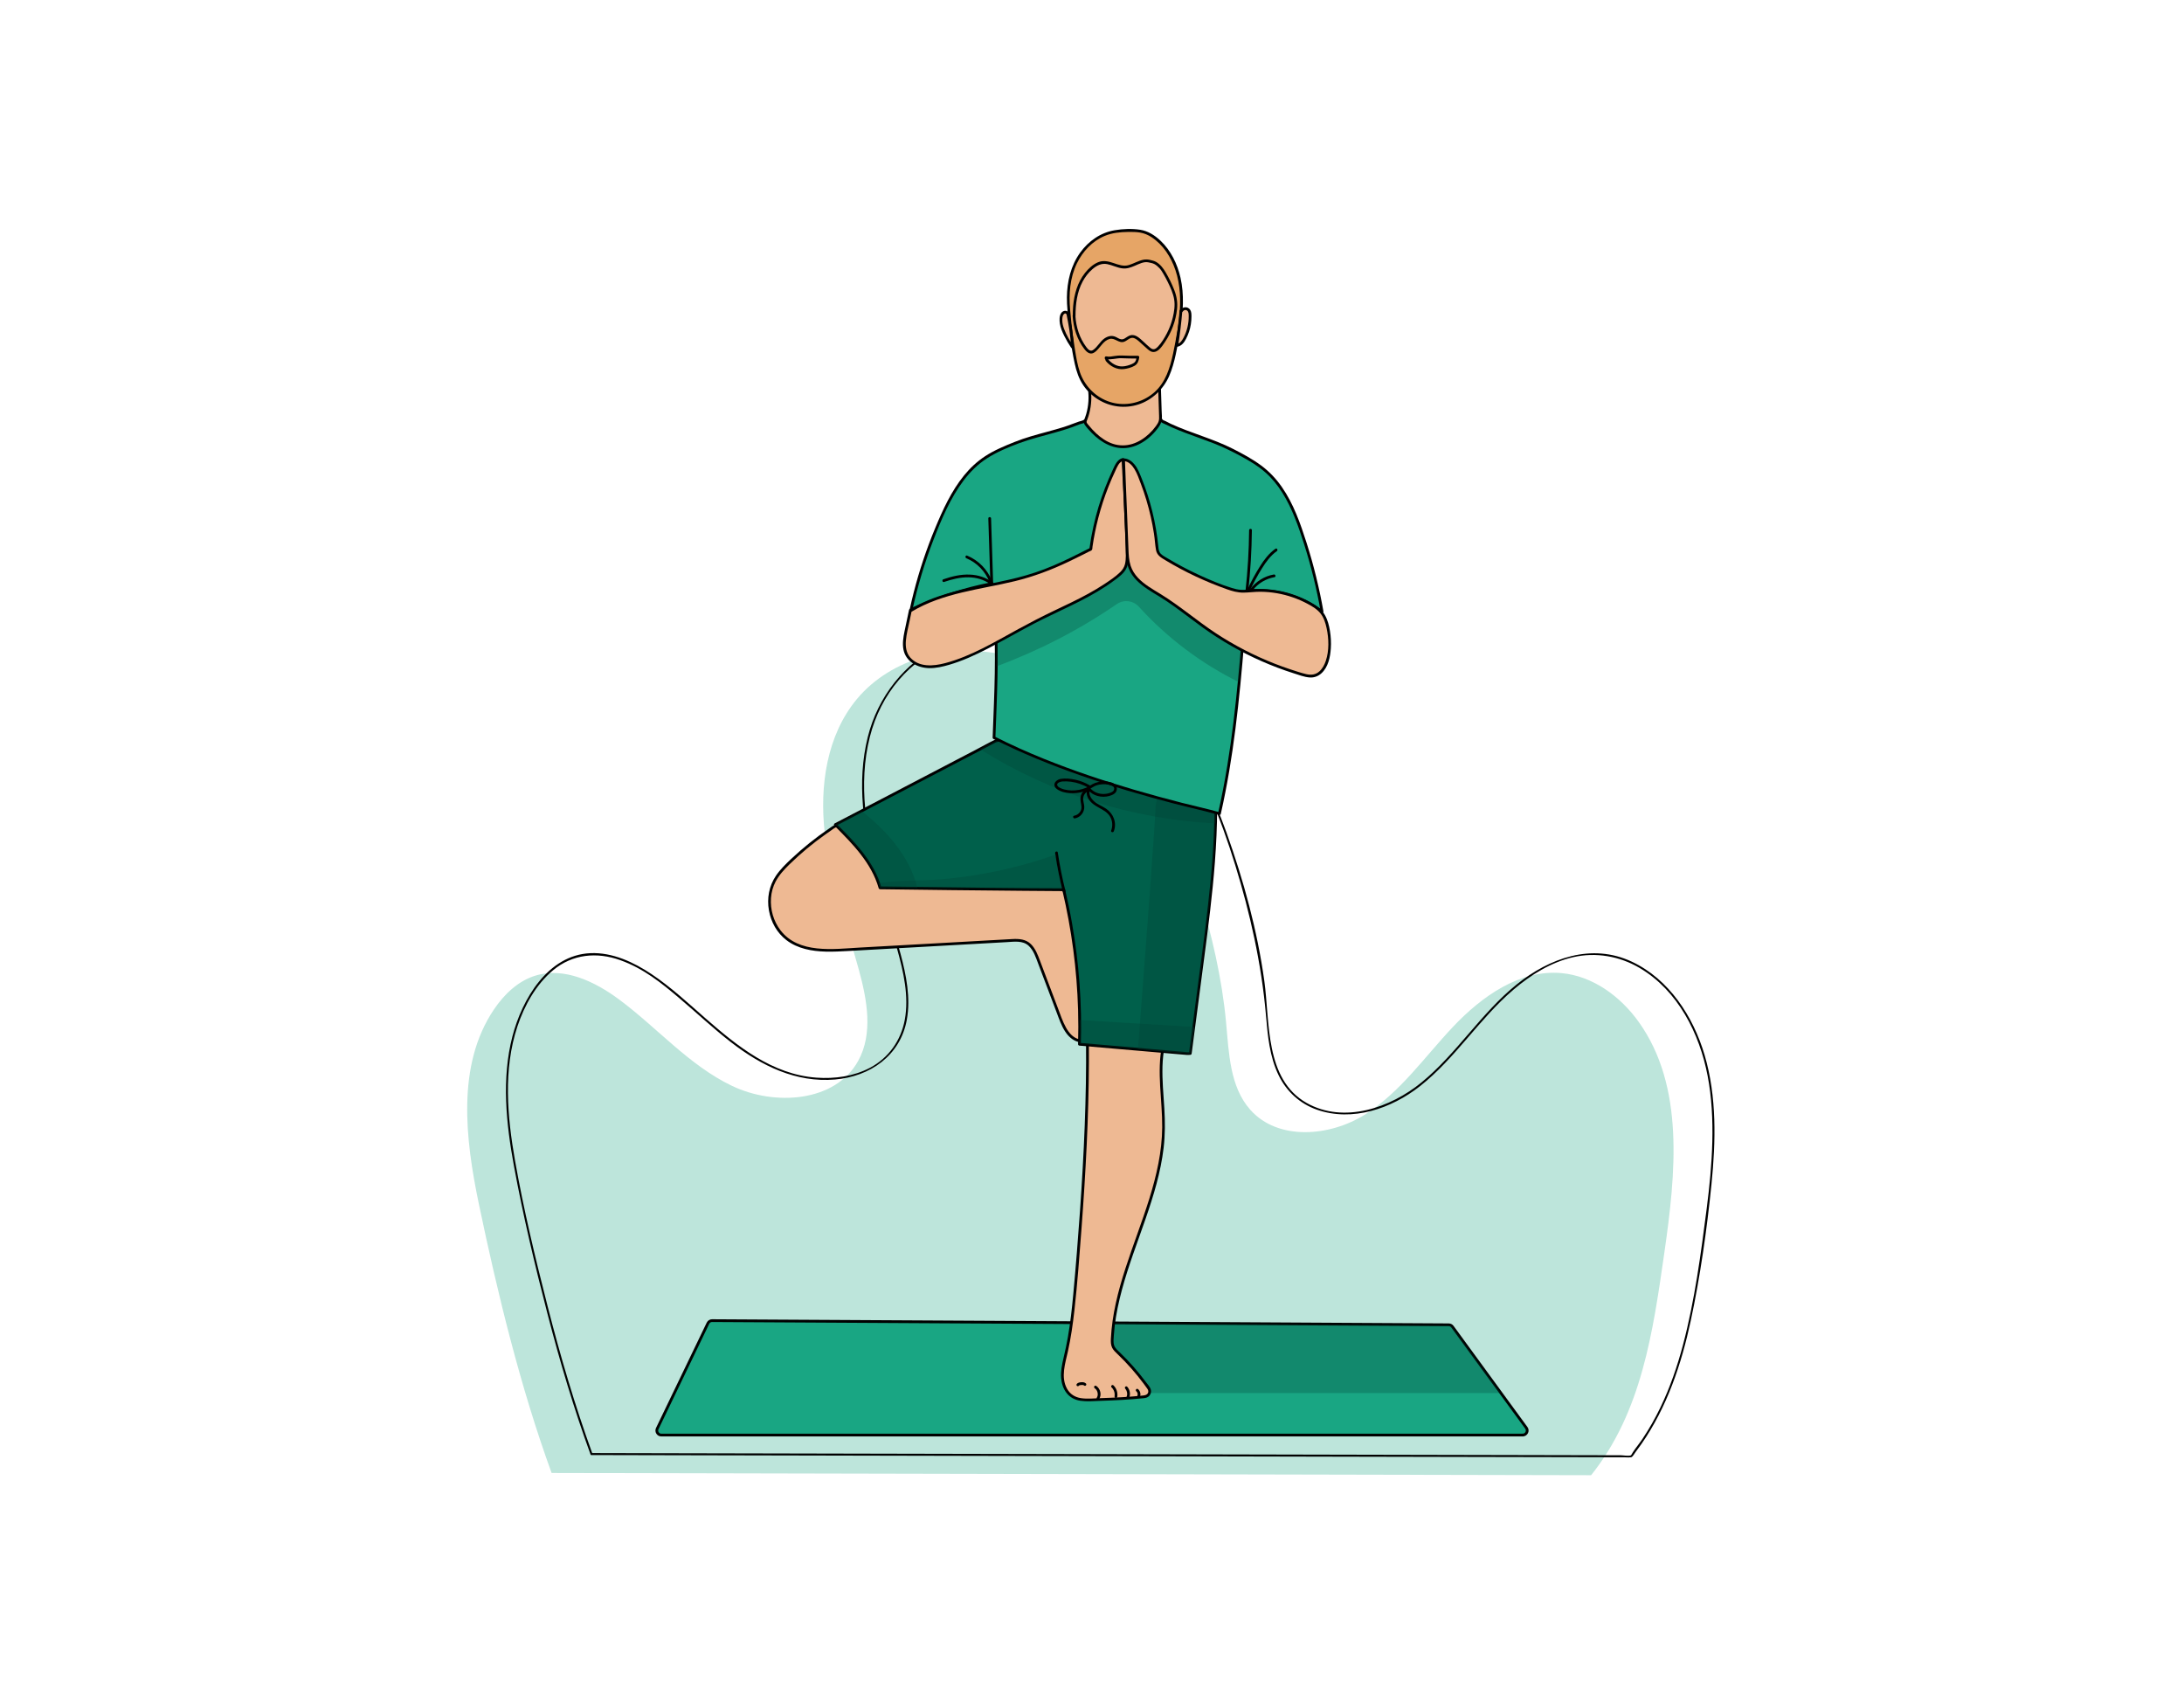 <?xml version="1.0" encoding="UTF-8"?><svg xmlns="http://www.w3.org/2000/svg" viewBox="0 0 792 612"><defs><style>.cls-1,.cls-2{fill:#003d31;}.cls-3{fill:#00604b;}.cls-4{fill:#eeb993;}.cls-5{fill:#e6a566;}.cls-6{fill:#1ba482;}.cls-7,.cls-8{fill:#19a683;}.cls-8{stroke:#000;stroke-miterlimit:10;}.cls-9{opacity:.29;}.cls-10,.cls-2{opacity:.27;}</style></defs><g id="Layer_1"><g><g class="cls-9"><path class="cls-6" d="m200.03,534.08c-11.3-31.03-19.58-65.03-26.34-97.35-4.97-23.79-8.15-50.53,5.42-70.69,3.68-5.46,8.71-10.32,15.01-12.27,10.45-3.24,21.61,2.12,30.4,8.64,13.81,10.25,25.36,23.85,40.87,31.29,15.51,7.44,37.59,5.98,45.86-9.1,5.41-9.86,3.2-22.02.23-32.87-4.52-16.51-10.48-32.75-12.4-49.76-1.92-17.01.74-35.42,11.71-48.55,12.49-14.95,34.19-20.34,53.18-15.98,18.99,4.36,35.22,17.31,46.65,33.08,11.43,15.77,18.52,34.27,24.13,52.92,4.65,15.45,8.39,31.23,9.87,47.29,1.03,11.12,1.36,23.33,8.78,31.67,10.04,11.29,28.82,9.77,41.61,1.72,12.78-8.05,21.6-20.91,31.98-31.88,10.38-10.98,24.17-20.75,39.22-19.4,11.36,1.02,21.42,8.43,28.05,17.71,16.73,23.4,13.39,55.09,9.31,83.56-4.17,29.08-8.25,57.84-26.57,80.79l-376.98-.81Z"/></g><path d="m214.82,527.08c-6.38-17.55-11.65-35.49-16.27-53.58s-8.66-34.96-11.78-52.64c-2.81-15.96-4.34-33.09.88-48.74,2.53-7.59,6.71-15.13,12.92-20.32,7.04-5.87,15.89-6.69,24.37-3.65s14.92,8.28,21.39,13.76,12.33,11.03,18.88,16.09c10.95,8.46,23.43,14.62,37.6,13.42,12.63-1.06,23.65-8.59,26.02-21.59,1.46-7.99-.2-16.25-2.26-23.98-2.4-9.03-5.31-17.91-7.78-26.91-4.6-16.8-7.71-34.56-3.35-51.76,3.94-15.55,14.26-28.05,29.31-33.91,14.52-5.65,30.76-4.72,44.96,1.41,14.65,6.32,26.84,17.51,35.97,30.45,10.34,14.66,17,31.56,22.28,48.61s9.51,35.72,11.11,54.23c.64,7.44,1.31,15.2,4.65,22,2.86,5.83,7.73,10.27,13.88,12.41,12.85,4.47,27.02-.44,37.28-8.5,12.88-10.12,21.54-24.46,33.97-35.05,6.28-5.35,13.57-9.93,21.7-11.78s16.75-.38,24.05,3.93c13.91,8.21,21.72,23.75,24.66,39.16s1.68,32.27-.36,48.17-4.32,33.3-8.61,49.44c-2.06,7.74-4.68,15.36-8.16,22.58-1.89,3.92-4.04,7.72-6.46,11.34-1.14,1.7-2.48,3.29-3.59,5-.11.16-.53.96-.61,1-.84.39-2.78,0-3.68,0l-9.08-.02-32.14-.07-46.3-.1-55.24-.12c-19.65-.04-39.31-.08-58.96-.13-19.16-.04-38.31-.08-57.47-.12l-50.76-.11-38.72-.08c-7.25-.02-14.51-.03-21.76-.05h-2.83c-.47,0-.54.72-.07.72,3.96,0,7.93.02,11.89.03,10.68.02,21.36.05,32.04.07,15.52.03,31.04.07,46.56.1l55.77.12,59.81.13c19.41.04,38.81.08,58.22.13l51.01.11c12.88.03,25.75.06,38.63.08,6.97.02,13.93.03,20.9.05.56,0,1.24.11,1.79,0,.1-.02.23.03.32,0,.1-.03.19-.03.29-.08.41-.19,1.13-1.43,1.41-1.8.73-.96,1.44-1.94,2.13-2.93,9.29-13.35,14.51-28.93,17.9-44.71s5.85-32.98,7.52-49.52c1.56-15.53,1.96-31.68-2.49-46.8-4.12-13.97-12.88-27.53-26.42-33.88-14.56-6.83-29.87-1.28-41.72,8.25-12.94,10.41-21.68,25.01-34.52,35.53-11.13,9.12-28.11,15.14-41.67,7.45-15.2-8.63-13.28-29.37-15.34-44.23-2.53-18.27-7.48-36.34-13.68-53.7-10.65-29.84-29.47-60.4-61.41-70.41-13.74-4.31-29.03-3.7-42.15,2.42s-22.95,18.67-26.57,33.28c-4.08,16.42-1.5,33.35,2.76,49.44,2.44,9.21,5.38,18.27,7.92,27.45,2.27,8.22,4.33,17.07,2.75,25.61-1.39,7.5-5.86,13.82-12.62,17.39-5.91,3.11-12.81,4.06-19.41,3.58-16.04-1.16-28.71-11.42-40.35-21.61-6.3-5.52-12.5-11.29-19.48-15.95-6.49-4.33-14.15-7.92-22.13-7.58-15.48.66-24.82,16.78-28.29,30.15-3.98,15.33-2.28,31.6.54,46.97,3.31,18.01,7.57,35.92,12.17,53.64s9.54,34.3,15.62,51.02c.16.44.82.13.66-.31Z"/></g></g><g id="Layer_5"><path class="cls-8" d="m552.17,520.35H239.84c-1.22,0-2.02-1.27-1.49-2.37l18.39-38.2c.28-.57.86-.94,1.49-.93,9.49.05,81.83.46,148.95.84,57.4.33,110.99.63,118.21.68.52.01,1.01.26,1.31.68l17.58,24.05,9.22,12.62c.8,1.09.02,2.63-1.33,2.63Z"/><path class="cls-2" d="m544.28,505.1h-148.39v-25.41h11.29c57.4.33,110.99.63,118.21.68.52.01,1.01.26,1.31.68l17.58,24.05Z"/><g><path class="cls-4" d="m391.15,377.16c.83.84,2.38.34,3-.66s.59-2.26.54-3.44c-.36-7.81-.71-15.62-1.07-23.43-.45-9.84-.98-20-5.33-28.83-.23-.46-.48-.94-.91-1.22-.49-.32-1.11-.34-1.69-.35-20.2-.24-40.4.03-60.58.82-.95.04-1.96.06-2.8-.4-1.04-.57-1.56-1.75-2.04-2.83-2.46-5.5-5.72-10.64-9.65-15.21-1.57-1.83-4.07-3.71-6.15-2.5l-1.7.52c-5.83,3.79-11.3,8.14-16.32,12.96-2.05,1.97-4.04,4.04-5.43,6.52-4.06,7.24-1.58,17.43,5.35,22.01,5.91,3.9,13.54,3.65,20.61,3.25,19.96-1.12,39.92-2.23,59.88-3.35,1.68-.09,3.44-.17,4.97.52,2.51,1.13,3.71,3.96,4.69,6.53,2.63,6.96,5.27,13.91,7.9,20.87,1.31,3.46,3.07,7.35,6.63,8.34l.1-.14Z"/><path d="m390.8,377.52c.73.67,1.74.71,2.62.28,1.06-.52,1.57-1.58,1.73-2.71.19-1.4,0-2.86-.06-4.27-.07-1.58-.14-3.16-.22-4.74-.29-6.3-.56-12.6-.87-18.9-.28-5.64-.68-11.31-1.91-16.84-.61-2.73-1.44-5.42-2.54-7.99-.45-1.05-.91-2.56-1.92-3.21-1.07-.69-2.73-.43-3.94-.44-12.76-.13-25.52-.06-38.27.22-6.36.14-12.71.33-19.07.57-1.34.05-3.11.38-4.22-.58-.96-.83-1.38-2.24-1.9-3.36-1.18-2.53-2.54-4.98-4.05-7.33s-3.19-4.6-5-6.73c-1.42-1.67-3.61-3.71-6.01-3.2-.35.08-.66.25-.99.37s-.69.21-1.04.32c-.95.29-1.72.92-2.54,1.48-2.41,1.64-4.75,3.37-7.02,5.19s-4.52,3.77-6.67,5.79c-2,1.88-3.99,3.83-5.53,6.11-2.49,3.68-3.31,8.18-2.54,12.54s2.95,8.17,6.34,10.79c4.05,3.12,9.27,4.04,14.26,4.17,2.76.07,5.52-.08,8.27-.23,3.16-.18,6.32-.35,9.48-.53,6.4-.36,12.81-.72,19.21-1.07s12.72-.71,19.09-1.07c3.2-.18,6.4-.36,9.61-.54,2.69-.15,5.81-.67,7.96,1.35,1.81,1.7,2.59,4.25,3.45,6.51,1.13,2.98,2.25,5.95,3.38,8.93s2.22,5.87,3.33,8.81c.87,2.31,1.68,4.7,3.03,6.78,1.12,1.73,2.64,3.18,4.65,3.77.23.07.43-.05.56-.23l.1-.14c.38-.52-.49-1.02-.86-.5l-.1.14.56-.23c-2.13-.62-3.56-2.34-4.6-4.22-1.25-2.25-2.05-4.74-2.96-7.14-2.16-5.72-4.33-11.44-6.49-17.16-.79-2.09-1.61-4.3-3.23-5.91-1.86-1.85-4.34-2.01-6.82-1.87-6.15.33-12.29.69-18.43,1.03-12.31.69-24.62,1.38-36.93,2.06-9.46.53-22.08,2.35-28.67-6.27-2.53-3.31-3.74-7.56-3.44-11.7.15-2.07.71-4.13,1.68-5.97,1.26-2.39,3.12-4.39,5.04-6.26,4.06-3.97,8.45-7.61,13.09-10.89.56-.4,1.13-.79,1.7-1.18s1.18-.91,1.8-1.22c.49-.24,1.09-.3,1.6-.49.38-.14.72-.34,1.14-.38.63-.06,1.27.14,1.83.42,1.12.56,2.04,1.45,2.85,2.39,3.57,4.14,6.56,8.79,8.9,13.72.52,1.1.94,2.31,1.68,3.29s1.75,1.41,2.95,1.49c1.4.09,2.83-.07,4.23-.12,1.58-.06,3.16-.11,4.74-.16,12.3-.4,24.6-.61,36.9-.63,3.08,0,6.15,0,9.23.02,1.58,0,3.16.02,4.74.04.73,0,1.46,0,2.19.03s1.29.16,1.7.81c.74,1.16,1.23,2.56,1.71,3.84s.89,2.57,1.25,3.88c.73,2.66,1.23,5.39,1.59,8.12.73,5.63.9,11.32,1.16,16.99.28,6.15.56,12.3.84,18.44.06,1.28.3,2.78-.19,4-.34.86-1.58,1.78-2.44.99-.47-.43-1.18.27-.71.71Z"/></g><g><path class="cls-4" d="m394.34,377.76c.27,28.19-1.73,58.15-4.17,86.23-.78,9.01-1.58,18.05-3.62,26.86-.64,2.78-1.41,5.58-1.27,8.43s1.38,5.83,3.86,7.24c1.99,1.13,4.42,1.09,6.71,1.02,6.44-.21,12.9-.42,19.3-1.12,1.47-.16,2.24-1.84,1.39-3.05-3.25-4.63-6.96-8.94-11.05-12.85-.74-.7-1.51-1.42-1.89-2.37-.35-.87-.33-1.83-.28-2.77,1.32-26.14,18.11-49.77,18.59-75.94.19-10.17-2.12-20.47-.04-30.43-2.51.19-5.03.38-7.54.25"/><path d="m393.84,377.76c.1,10.13-.1,20.27-.48,30.39-.39,10.3-.99,20.59-1.71,30.88s-1.51,20.24-2.45,30.34c-.48,5.17-1.05,10.33-1.94,15.44-.44,2.54-.99,5.06-1.58,7.58-.55,2.37-1.08,4.83-.87,7.28.16,1.89.74,3.79,1.89,5.31,1.26,1.68,3.06,2.63,5.12,2.93,2.33.34,4.75.11,7.1.03,2.63-.09,5.26-.19,7.88-.34s5.25-.35,7.86-.62c.86-.09,1.62-.24,2.19-.95.48-.59.67-1.39.49-2.13-.25-.99-1.13-1.89-1.73-2.69-.7-.95-1.43-1.88-2.17-2.8-1.5-1.87-3.09-3.67-4.74-5.4-.84-.88-1.7-1.74-2.58-2.59-.79-.76-1.74-1.53-2.09-2.61-.38-1.14-.19-2.44-.11-3.61s.18-2.24.31-3.35c.52-4.45,1.46-8.84,2.62-13.16,2.34-8.7,5.59-17.11,8.53-25.61s5.55-17.02,6.6-25.91c.56-4.76.54-9.51.25-14.29-.31-5.08-.82-10.16-.67-15.26.08-2.5.33-5,.83-7.45.06-.29-.14-.66-.48-.63-2.51.19-5.02.37-7.54.25-.64-.03-.64.97,0,1,2.52.12,5.03-.06,7.54-.25l-.48-.63c-2.03,9.87.1,19.87.03,29.81-.06,8.84-2.05,17.51-4.67,25.91s-5.89,16.72-8.62,25.15-4.89,16.87-5.32,25.62c-.06,1.13-.04,2.27.47,3.3.45.9,1.21,1.59,1.93,2.28,1.73,1.66,3.4,3.38,4.98,5.18s3.1,3.65,4.52,5.57c.33.44.65.89.97,1.33.3.42.67.83.69,1.37.05,1.07-.85,1.46-1.75,1.56-5.15.55-10.32.78-15.49.96-2.36.08-4.84.36-7.19,0-2.18-.33-3.95-1.46-5.03-3.4-2.34-4.22-.65-9.17.31-13.52,1.08-4.91,1.8-9.89,2.36-14.88,1.11-9.93,1.84-19.92,2.59-29.89s1.4-20.13,1.87-30.21.76-20.04.8-30.07c0-2.4,0-4.8-.02-7.2,0-.64-1.01-.64-1,0h0Z"/></g><path d="m396.98,503.37c.54.35.9.92,1.04,1.58.04.2.05.25.06.45,0,.09,0,.18,0,.27,0,.04,0,.09,0,.13v.05s0-.04,0,0c-.06.38-.15.63-.35.95-.15.23-.05.55.18.68.24.14.54.05.68-.18,1-1.57.46-3.81-1.09-4.8-.23-.15-.55-.05-.68.18-.14.24-.05.54.18.68h0Z"/><path d="m403.09,503.04c.23.22.38.41.55.67s.29.53.39.81c.05.14.09.29.12.44.04.16.05.27.06.4.01.15.02.3.01.46,0,.09,0,.17-.01.26,0,.09-.01.13-.02.18-.04.27.07.54.35.62.24.07.57-.08.62-.35.25-1.52-.24-3.1-1.36-4.19-.46-.45-1.17.26-.71.71h0Z"/><path d="m408.04,503.52c.16.17.29.37.42.63.01.03.03.06.04.09.01.03.01.03,0,0l.02.05c.02.06.05.13.07.19.04.14.08.28.11.42,0,.03.01.07.02.1.01.08,0-.07,0,.02,0,.07.01.13.02.2,0,.14,0,.29,0,.43,0,.03,0,.07,0,.1,0-.05,0-.01,0,.02-.01.07-.02.13-.04.2-.03.15-.08.29-.14.43-.1.25.11.55.35.62.28.08.52-.1.62-.35.5-1.3.17-2.82-.75-3.84-.18-.2-.52-.18-.71,0-.2.2-.18.51,0,.71h0Z"/><path d="m412.02,504.43c.07.06.14.13.2.2.01.02.03.03.04.05-.08-.09-.03-.04-.01-.01.03.04.05.08.08.12s.05.08.07.12c0,.02.02.04.03.06.03.07,0,.03,0-.02.02.09.06.18.09.27.01.04.02.08.03.12,0,.01.02.12,0,.03-.01-.08,0,0,0,.01,0,.09.01.19,0,.28,0,.05-.01.1-.01.14,0-.04.02-.1,0-.02,0,.02,0,.04-.01.06-.02.1-.05.19-.09.29-.09.25.1.56.35.62.28.06.52-.09.62-.35.35-.91.06-2.04-.67-2.68-.2-.17-.52-.21-.71,0-.17.19-.21.52,0,.71h0Z"/><path d="m391.3,502.38c.05-.07,0,.02-.01.02,0,0,.05-.05.05-.05,0,0-.09.06-.02.01.03-.02.05-.03.08-.04.01,0,.09-.04.02-.01s.01,0,.03,0c.05-.02.09-.03.14-.04.1-.02.21-.04.31-.06.08-.01-.01,0-.02,0,0,0,.07,0,.08,0,.06,0,.12-.01.17-.02.1,0,.21-.01.31-.01.05,0,.1,0,.15,0,.03,0,.07,0,.1,0-.03-.01-.09-.02-.02,0,.03,0,.27.09.28.08-.01.01-.1-.05,0,0,.02.01.04.02.06.04.01,0,.08.05.03.01-.06-.04.03.03.04.03.19.18.52.21.71,0,.18-.19.21-.52,0-.71-.47-.42-1.09-.51-1.69-.45s-1.28.14-1.66.7c-.15.22-.05.56.18.68.25.13.53.05.68-.18h0Z"/><g><path class="cls-3" d="m440.88,293.03c0,.54,0,1.08-.01,1.62-.01,1.31-.04,2.61-.08,3.91-.42,16.94-2.63,33.8-4.84,50.61-.9,6.9-1.81,13.79-2.71,20.68-.11.84-.22,1.69-.33,2.53-.39,2.95-.78,5.9-1.16,8.84-.03.24-.07.48-.1.73l-.64.09c-6.12-.53-12.23-1.06-18.34-1.59-7.07-.61-14.14-1.22-21.21-1.84.08-2.92.11-5.84.07-8.76-.19-15.9-2.14-31.78-5.81-47.26-.21,0-.42,0-.63-.01-17.46-.11-34.92-.28-52.38-.5-4.52-.06-9.05-.12-13.58-.18-.16-.57-.33-1.13-.53-1.68-2.88-8.32-9.4-14.97-15.68-21.23,3.17-1.65,6.34-3.31,9.51-4.97,14.31-7.46,28.62-14.93,42.92-22.4,1.91-.99,3.82-1.99,5.73-2.99l1.15-.24.41-.09c19.06,6.49,38.2,12.76,57.4,18.78,6.21,1.95,12.43,3.87,18.65,5.77l2.19.18Z"/><path d="m440.38,293.03c0,11.64-.97,23.27-2.27,34.83-1.3,11.62-2.91,23.2-4.43,34.78-.84,6.44-1.69,12.87-2.53,19.31l.37-.48c-.9.13-1.8-.04-2.7-.12-1.32-.11-2.65-.23-3.97-.34-2.69-.23-5.38-.47-8.07-.7-5.4-.47-10.8-.93-16.2-1.4-3.04-.26-6.07-.53-9.11-.79l.5.5c.4-14.71-.67-29.45-3.23-43.95-.72-4.09-1.57-8.16-2.52-12.21-.05-.21-.27-.37-.48-.37-17.39-.03-34.79-.28-52.18-.5-4.8-.06-9.6-.13-14.41-.19l.48.37c-2.65-9.34-9.65-16.46-16.34-23.13l-.1.79c9.07-4.72,18.13-9.46,27.19-14.19,9.05-4.72,18.09-9.45,27.15-14.17,1.11-.58,2.23-1.16,3.34-1.75.48-.26.97-.33,1.51-.44.4-.09.5.03.92.17.6.21,1.21.41,1.81.62,1.21.41,2.42.82,3.62,1.23,4.83,1.63,9.67,3.25,14.52,4.85,9.64,3.19,19.3,6.32,28.99,9.4,4.88,1.55,9.76,3.08,14.64,4.6,2.41.75,4.82,1.49,7.23,2.23,1.77.55,3.57,1.3,5.42,1.45l1.37.11c.64.05.64-.95,0-1l-1.37-.11c-.72-.06-1.3-.24-2-.45-2.45-.75-4.91-1.5-7.36-2.26-4.89-1.51-9.78-3.04-14.67-4.58-9.77-3.09-19.52-6.24-29.26-9.44-4.85-1.6-9.69-3.21-14.52-4.84-2.42-.81-4.83-1.63-7.25-2.45-.52-.18-1.2-.54-1.75-.58-.21-.02-.42.06-.62.1-.46.1-.95.15-1.38.35-2.27,1.09-4.48,2.34-6.71,3.5s-4.63,2.42-6.95,3.63c-4.55,2.38-9.1,4.75-13.66,7.13-9.11,4.75-18.21,9.5-27.32,14.26-1.14.59-2.28,1.19-3.41,1.78-.29.15-.32.57-.1.79,6.56,6.54,13.48,13.53,16.08,22.69.06.21.26.36.48.37,17.39.23,34.78.44,52.18.58,4.8.04,9.61.1,14.41.11l-.48-.37c3.36,14.22,5.29,28.77,5.71,43.38.12,4.17.12,8.34,0,12.51,0,.29.24.48.5.5,10.9.96,21.8,1.89,32.7,2.84,1.55.13,3.1.27,4.66.4,1,.09,1.97.22,2.96.08.23-.03.34-.28.37-.48,1.52-11.51,3.02-23.03,4.53-34.54,1.52-11.57,3.01-23.15,3.89-34.79.49-6.51.81-13.05.81-19.58,0-.64-1-.64-1,0Z"/></g><g class="cls-10"><path class="cls-1" d="m332.71,322.08c-4.52-.06-9.05-.12-13.58-.18-2.55-9.12-9.51-16.23-16.21-22.91,3.17-1.65,6.34-3.31,9.51-4.97,4.53,3.62,8.78,7.6,12.33,12.17,3.65,4.72,6.54,10.11,7.95,15.89Z"/></g><path class="cls-2" d="m433.16,372.4c-.5,3.79-.92,5.32-1.41,8.82-.03.24-.07.48-.1.73l-.64.09c-6.12-.53-12.23-1.06-18.34-1.59-7.07-.61-14.14-1.22-21.21-1.84.08-2.92.11-5.84.07-8.76l21.85,1.34,19.53,1.19.25.02Z"/><g class="cls-10"><path class="cls-1" d="m440.88,293.03c0,1.85-.03,3.69-.09,5.53-30.16-1.49-59.89-10.86-85.44-26.94,1.91-.99,3.82-1.99,5.73-2.99l1.56-.33c25.22,8.59,50.57,16.78,76.05,24.55l2.19.18Z"/></g><path class="cls-2" d="m443.44,289.32c-.4,1.92-.81,3.82-1.24,5.71l-1.33-.38c-.01,1.31-.04,2.61-.08,3.91-.42,16.94-2.63,33.8-4.84,50.61-.9,6.9-1.81,13.79-2.71,20.68-.11.84-.22,1.69-.33,2.53l.25.02c-.5,3.79-.92,5.32-1.41,8.82-.03.24-.07.48-.1.73l-.64.09c-6.12-.53-12.23-1.06-18.34-1.59.19-2.42.43-5.58.71-9.26,2-26.01,5.94-78.04,5.66-78.89l.59-3.06.41-2.16.51-2.68,22.89,4.92Z"/><g><path class="cls-7" d="m479.43,221.75c-7.73-5.8-17.71-8.53-27.32-7.45-.22,2.89-.45,5.81-.67,8.75-.62,8.02-1.27,16.17-2.07,24.33-1.37,14.16-3.16,28.35-5.93,41.94-.4,1.92-.81,3.82-1.24,5.71l-1.33-.38-.65-.18c-6.71-1.59-13.62-3.32-20.59-5.23-19.69-5.39-39.87-12.16-57.4-20.85-.59-.3-1.18-.59-1.77-.89.32-8.86.73-17.38.83-25.87.06-5.36,0-10.71-.29-16.11-.23-4.59-.62-9.22-1.24-13.94-10.13,1.96-20.01,5.14-29.38,9.45,2.48-11.41,6.13-22.55,10.87-33.22,3.64-8.2,8.19-16.43,15.59-21.5,3.23-2.23,6.89-3.75,10.51-5.26,7.94-3.31,16.07-4.36,24.02-7.67l1.32-.37c2.26-1.13,5.13-4.54,7.98-4.93,3.27-.45,6.58-.09,9.86.26,2.82.31,5.65.62,8.48.93l2.29,3.36c8.63,4.6,17.95,6.49,26.57,11.09,4.02,2.14,8.08,4.31,11.48,7.34,6.34,5.66,9.85,13.79,12.62,21.82,3.24,9.41,5.74,19.07,7.46,28.87Z"/><path d="m479.68,221.32c-7.84-5.84-17.85-8.58-27.57-7.52-.29.03-.48.2-.5.5-.81,10.59-1.6,21.18-2.61,31.75-1.01,10.55-2.22,21.09-3.93,31.56-.95,5.8-2.05,11.56-3.35,17.29l.62-.35c-4.54-1.3-9.16-2.28-13.73-3.45-5.77-1.48-11.52-3.04-17.24-4.72-11.16-3.27-22.21-6.95-33-11.32-5.99-2.42-11.89-5.07-17.65-7.99l.25.43c.53-14.52,1.3-29.04.45-43.56-.24-4.13-.62-8.26-1.15-12.36-.04-.34-.28-.55-.63-.48-10.17,1.98-20.08,5.18-29.5,9.5l.73.56c1.89-8.67,4.45-17.19,7.65-25.46,2.89-7.46,6.1-15.1,10.95-21.52,2.37-3.13,5.2-5.92,8.52-8.04,3.59-2.29,7.66-3.99,11.64-5.46,4.24-1.56,8.63-2.63,12.98-3.85,2.09-.59,4.17-1.21,6.21-1.94.92-.33,1.83-.75,2.76-1.06.41-.13.85-.2,1.25-.35.75-.29,1.42-.86,2.05-1.34.83-.64,1.63-1.32,2.48-1.93.77-.56,1.6-1.11,2.5-1.43,1.08-.38,2.29-.39,3.42-.42,2.62-.06,5.24.24,7.84.53s5.26.58,7.9.87l-.43-.25,1.1,1.62c.38.56.73,1.22,1.18,1.74.4.45,1.13.68,1.67.95.83.41,1.66.8,2.5,1.17,1.63.72,3.28,1.38,4.94,2.01,3.36,1.28,6.76,2.43,10.11,3.74s6.68,2.92,9.9,4.67,6.15,3.49,8.81,5.82c2.45,2.14,4.51,4.7,6.24,7.45,3.55,5.67,5.79,12.07,7.81,18.41,2.59,8.11,4.63,16.4,6.1,24.78.11.63,1.08.36.96-.27-1.48-8.39-3.52-16.67-6.1-24.78-2.24-7.02-4.74-14.18-8.99-20.27-2.08-2.99-4.57-5.61-7.5-7.78-3.16-2.34-6.68-4.23-10.18-6.01-7.26-3.69-15.22-5.69-22.6-9.1-.83-.38-1.64-.9-2.49-1.22-.4-.15-.46-.29-.72-.68l-1.66-2.43c-.15-.22-.27-.46-.53-.56-.36-.15-.92-.1-1.3-.15-.59-.06-1.17-.13-1.76-.19-2.14-.23-4.28-.48-6.42-.7s-4.35-.43-6.53-.37c-1.78.05-3.42.23-4.98,1.12-1.42.82-2.65,1.92-3.95,2.91-.5.38-1.03.82-1.61,1.08-.4.18-.86.24-1.28.38-1.83.6-3.61,1.38-5.46,1.96-1.97.62-3.96,1.17-5.95,1.71-4.05,1.1-8.11,2.18-12.01,3.75-3.64,1.46-7.34,2.99-10.63,5.14-2.93,1.91-5.49,4.31-7.69,7.02-4.59,5.67-7.67,12.39-10.45,19.09-3.15,7.59-5.76,15.4-7.79,23.36-.51,1.99-.98,3.99-1.42,6-.1.45.34.75.73.56,9.34-4.28,19.17-7.44,29.26-9.4l-.63-.48c1.88,14.45,1.7,29.03,1.17,43.56-.15,4.12-.32,8.24-.47,12.36,0,.17.1.36.25.43,10.25,5.19,20.91,9.51,31.75,13.3,11.21,3.91,22.62,7.26,34.11,10.25,5.32,1.38,10.72,2.53,16,4.04.25.07.56-.09.62-.35,2.32-10.21,4-20.55,5.32-30.93,1.35-10.64,2.34-21.32,3.21-32,.49-5.98.94-11.95,1.4-17.93l-.5.5c9.57-1.04,19.35,1.63,27.07,7.38.52.38,1.02-.48.5-.86Z"/></g><path d="m452.98,192.24c-.07,7.4-.51,14.79-1.32,22.14-.07.64.93.63,1,0,.8-7.35,1.24-14.74,1.32-22.14,0-.64-.99-.64-1,0h0Z"/><path d="m462.53,198.96c-2.32,1.65-4.05,3.91-5.56,6.3-1.74,2.75-3.29,5.63-4.65,8.59-.27.58.59,1.09.86.5,1.31-2.83,2.78-5.59,4.43-8.23,1.47-2.36,3.13-4.66,5.42-6.29.52-.37.02-1.24-.5-.86h0Z"/><path d="m461.93,208.31c-3.41.59-6.48,2.53-8.55,5.29-.39.52.48,1.01.86.5,1.92-2.56,4.81-4.28,7.95-4.83.63-.11.36-1.07-.27-.96h0Z"/><path d="m358.4,187.98c.25,7.86.5,15.71.75,23.57.02.64,1.02.64,1,0-.25-7.86-.5-15.71-.75-23.57-.02-.64-1.02-.64-1,0h0Z"/><path d="m350.45,202.43c3.79,1.56,6.88,4.74,8.34,8.57.23.6,1.19.34.96-.27-1.6-4.19-4.89-7.56-9.04-9.27-.59-.24-.85.72-.27.96h0Z"/><path d="m342.37,211.01c2.87-.98,5.86-1.74,8.92-1.68,1.36.03,2.72.22,4.02.61.7.21,1.37.47,2.02.8.58.29,1.28.62,1.69,1.14s1.1-.21.71-.71c-.42-.53-1.11-.88-1.7-1.2-.62-.33-1.28-.61-1.95-.83-1.4-.48-2.89-.73-4.37-.79-3.28-.15-6.53.64-9.61,1.7-.61.21-.35,1.17.27.96h0Z"/><path d="m395.14,284.74c-1.6-.93-3.34-1.62-5.16-2.02-1.71-.37-3.61-.59-5.35-.3-1.28.21-2.84,1.46-2.07,2.91.34.64,1.13,1.09,1.76,1.39.77.37,1.59.59,2.44.73,1.69.27,3.42.21,5.1-.14s3.17-1.12,4.67-2.03c1.31-.79,2.99-1.01,4.49-.92,1.08.06,3.58.44,2.92,2.1-.29.72-1.34,1.02-2.02,1.2-.78.21-1.6.27-2.41.2-1.66-.14-3.22-.9-4.26-2.22-.2-.25-.65-.16-.79.1-.69,1.36-.41,2.87.4,4.12.93,1.44,2.35,2.29,3.83,3.1s3.1,1.7,3.96,3.3c.81,1.5.9,3.29.3,4.88-.23.6.74.86.96.27,1.17-3.09-.13-6.38-2.8-8.18-1.41-.96-3.11-1.55-4.38-2.7-1.14-1.03-2.19-2.74-1.4-4.27l-.79.1c1.79,2.26,5.01,3.01,7.72,2.25,1.2-.34,2.59-.95,2.74-2.35.16-1.47-.97-2.3-2.24-2.64-1.49-.39-3.11-.37-4.61-.03-.69.16-1.37.39-1.99.74-.77.43-1.46.94-2.28,1.29-1.66.71-3.49,1.03-5.29.99-.89-.02-1.79-.13-2.65-.36-.75-.21-1.96-.6-2.43-1.28-.71-1.03,1.06-1.57,1.74-1.62,1.03-.08,2.08-.03,3.11.1,2.22.28,4.36,1.03,6.29,2.15.56.32,1.06-.54.5-.86h0Z"/><path d="m394.46,285.88c-.92.34-1.7.97-2.18,1.84-.54.98-.55,2.02-.36,3.1s.49,2.2-.06,3.25c-.48.91-1.33,1.54-2.34,1.71-.63.11-.36,1.07.27.96,1.96-.34,3.46-2.17,3.41-4.16-.03-1.16-.57-2.33-.35-3.49.19-1.01.93-1.89,1.89-2.24.6-.22.34-1.19-.27-.96h0Z"/><g class="cls-10"><path class="cls-1" d="m451.44,223.05c-.62,8.02-1.27,16.17-2.07,24.33-13.7-6.74-26.12-16.09-36.38-27.4-2.05-2.26-5.44-2.69-7.96-.96-13.57,9.31-28.3,16.91-43.74,22.61.06-5.36,0-10.71-.29-16.11,2.25-3.85,6.43-6.55,10.35-8.92,10.32-6.23,20.75-12.52,32.22-16.2,3.01-.97,6.22-1.75,9.29-1.03,2.61.61,4.85,2.24,7.02,3.81,10.1,7.27,20.64,13.91,31.56,19.87Z"/></g><path d="m382.63,309.37c.69,4.69,1.62,9.34,2.78,13.94.16.62,1.12.36.96-.27-1.16-4.6-2.09-9.25-2.78-13.94-.09-.63-1.06-.36-.96.27h0Z"/><g class="cls-10"><path class="cls-1" d="m385.09,322.58c-17.46-.11-34.92-.28-52.38-.5-4.52-.06-9.05-.12-13.58-.18-.16-.57-.33-1.13-.53-1.68,3.71-.64,11.43-.98,12.84-.98,16.32,0,35.94-3.76,51.27-9.35l.33-.17c-.04,3.12.73,6.11,1.35,9.17.24,1.23.45,2.47.7,3.69Z"/></g><g><path class="cls-4" d="m330.14,221.23c-.51,2.42-1.02,4.84-1.53,7.25-.63,2.97-1.22,6.21.17,8.91,1.22,2.36,3.79,3.81,6.41,4.23s5.31-.07,7.87-.76c7.43-2,14.27-5.72,21.03-9.4,2.9-1.58,5.8-3.16,8.7-4.74,11.05-6.02,22.27-9.82,32.18-17.57,1.15-.9,2.31-1.86,2.97-3.15.63-1.22.75-2.64.8-4.01.09-2.54-.14-7.33-.27-9.86-.41-8.52-.82-17.03-1.23-25.55-1.32.25-2.11,1.58-2.7,2.78-4.56,9.35-7.62,19.44-9.01,29.75-6.68,3.4-13.4,6.8-20.53,9.13-14.84,4.85-31.41,5.03-44.74,13.15"/><path d="m329.66,221.09c-.55,2.63-1.12,5.25-1.66,7.88-.44,2.16-.8,4.4-.37,6.59.86,4.37,5.15,6.62,9.3,6.7,2.5.05,4.99-.54,7.37-1.24s4.67-1.56,6.94-2.53c4.65-1.99,9.1-4.42,13.54-6.84s9.07-5.03,13.73-7.32c4.33-2.13,8.73-4.12,13.03-6.31s8.59-4.63,12.5-7.54c1.74-1.3,3.72-2.66,4.57-4.75.76-1.87.67-4.02.65-6-.06-4.36-.33-8.71-.54-13.07-.26-5.37-.52-10.75-.78-16.12-.06-1.32-.13-2.65-.19-3.97-.02-.33-.31-.56-.63-.48-1.98.45-2.82,2.61-3.59,4.26-1.01,2.15-1.94,4.34-2.8,6.56-1.75,4.53-3.16,9.2-4.21,13.94-.6,2.69-1.08,5.4-1.45,8.13l.23-.3c-4.36,2.22-8.73,4.44-13.23,6.36s-8.73,3.32-13.27,4.46c-8.43,2.12-17.08,3.29-25.42,5.76-4.65,1.38-9.19,3.18-13.34,5.7-.55.33-.05,1.2.5.86,11.35-6.87,24.86-8.04,37.5-11.1,6.77-1.64,13.21-4.08,19.5-7.07,1.64-.78,3.27-1.59,4.89-2.4.81-.41,1.62-.82,2.43-1.23.31-.16.82-.3,1.05-.56.26-.28.22-.88.27-1.24.51-3.52,1.22-7.01,2.11-10.45,1-3.85,2.23-7.64,3.7-11.34.74-1.88,1.55-3.74,2.41-5.57.64-1.36,1.34-3.42,2.99-3.8l-.63-.48c.47,9.75,1.01,19.5,1.4,29.26.07,1.87.14,3.74.11,5.6-.02,1.04-.06,2.1-.31,3.12-.29,1.14-.9,2.07-1.73,2.89-1.67,1.63-3.7,2.97-5.64,4.26s-3.9,2.45-5.92,3.56c-4.05,2.23-8.24,4.18-12.4,6.16-4.39,2.09-8.7,4.32-12.97,6.65-8.54,4.65-17.09,9.87-26.57,12.37-4.19,1.11-9.47,1.58-12.64-2.04-1.47-1.69-1.76-3.95-1.58-6.11.2-2.42.85-4.81,1.35-7.19l.79-3.75c.13-.63-.83-.9-.96-.27h0Z"/></g><g><path class="cls-4" d="m407.61,166.7c2.16.05,3.99,2.37,4.86,4.36,3.78,8.63,6.18,17.85,7.09,27.23.07.74.14,1.5.5,2.15.43.79,1.23,1.3,2,1.78,7.22,4.42,14.91,8.09,22.89,10.91,1.53.54,3.1,1.06,4.72,1.2,1.51.13,3.02-.07,4.52-.18,7.37-.53,14.89,1.22,21.29,4.94,1.34.78,2.65,1.66,3.64,2.85,1.26,1.51,1.94,3.42,2.38,5.34.75,3.29.88,6.73.37,10.07-.53,3.48-2.44,7.42-5.94,7.78-1.14.12-2.29-.18-3.39-.5-12.35-3.53-24.1-9.12-34.62-16.48-5.66-3.95-10.96-8.41-16.83-12.05-4.31-2.67-9.22-5.23-11.18-9.9-.99-2.35-1.09-4.97-1.18-7.53-.35-10.32-.9-21.22-1.24-31.54"/><path d="m407.61,167.2c1.67.08,2.96,1.53,3.78,2.87,1.02,1.66,1.66,3.6,2.35,5.41,1.46,3.86,2.65,7.83,3.56,11.86.46,2.03.85,4.08,1.17,6.14s.39,3.99.74,5.95,1.86,2.77,3.39,3.7c1.78,1.07,3.59,2.1,5.42,3.08,3.6,1.92,7.3,3.66,11.08,5.22,1.92.79,3.86,1.53,5.82,2.23s3.95,1.25,6.05,1.22,4.11-.33,6.18-.31,3.93.2,5.87.53c3.92.68,7.74,1.99,11.24,3.89,1.69.91,3.43,1.94,4.63,3.47s1.79,3.44,2.19,5.3c.81,3.79.96,8.13-.29,11.85-.47,1.41-1.19,2.79-2.3,3.8-1.34,1.23-3,1.43-4.73,1.04-1.96-.45-3.89-1.11-5.8-1.74s-3.79-1.31-5.65-2.04c-7.46-2.92-14.61-6.62-21.31-11.01s-13.13-9.97-20.16-14.28c-2.84-1.74-5.84-3.4-8.15-5.85-1.19-1.26-2.14-2.74-2.68-4.41-.62-1.94-.72-3.98-.79-5.99-.31-8.57-.69-17.14-1.03-25.72-.08-2.09-.16-4.18-.23-6.28-.02-.64-1.02-.64-1,0,.3,8.86.73,17.72,1.07,26.58.08,2.18.13,4.37.24,6.55.1,2.02.32,4.08,1.09,5.97,1.28,3.16,3.89,5.44,6.66,7.31,1.46.99,2.98,1.88,4.48,2.8,1.79,1.1,3.53,2.27,5.24,3.49,3.51,2.5,6.89,5.16,10.39,7.68,6.71,4.83,13.91,8.96,21.49,12.28,3.75,1.64,7.57,3.09,11.47,4.33,1.9.6,3.91,1.4,5.91,1.53,1.57.1,3.05-.47,4.21-1.53,2.45-2.24,3.18-5.83,3.39-8.99.15-2.12.03-4.26-.31-6.36-.32-1.96-.82-3.95-1.8-5.7s-2.35-2.91-3.95-3.92c-1.7-1.07-3.51-1.96-5.36-2.73-3.73-1.54-7.71-2.47-11.73-2.76-2.03-.15-4.07-.11-6.1.06-1.11.09-2.22.2-3.33.14s-2.21-.32-3.28-.65c-4.1-1.26-8.12-2.97-12.01-4.77s-7.66-3.79-11.33-5.99c-.81-.48-1.72-.94-2.4-1.6-.78-.76-.86-1.76-.96-2.78-.21-2.12-.5-4.23-.86-6.33-.72-4.22-1.75-8.39-3.07-12.47-.65-2.02-1.38-4.02-2.17-5.98-.69-1.7-1.34-3.43-2.51-4.86-.96-1.18-2.26-2.13-3.82-2.21-.64-.03-.64.97,0,1h0Z"/></g><g><path class="cls-4" d="m394.98,140.75c.61,3.84.16,7.84-1.26,11.46-.13.34-.28.7-.19,1.05.05.23.2.43.35.61,3.11,4.02,7.32,7.72,12.39,8.12,5.33.42,10.36-3.01,13.45-7.38.41-.58.79-1.18.97-1.86.17-.64.15-1.31.13-1.97-.11-3.22-.21-6.44-.32-9.66,0-.17-.01-.35-.1-.51-.24-.45-.9-.37-1.4-.25-2.15.52-4.38.49-6.59.46-2.95-.04-5.9-.08-8.85-.11-2.86-.04-5.75-.08-8.54-.69"/><path d="m394.5,140.88c.47,3.08.26,6.25-.6,9.25-.21.73-.5,1.43-.74,2.15-.21.61-.19,1.16.18,1.7.72,1.05,1.63,2.03,2.51,2.94,3.52,3.62,8.21,6.29,13.4,5.41,2.49-.42,4.81-1.6,6.79-3.14,1.03-.8,1.98-1.71,2.83-2.7s1.72-2.02,2.17-3.22c.53-1.39.26-3.03.21-4.48-.05-1.65-.11-3.3-.16-4.95-.02-.74-.05-1.49-.07-2.23-.02-.58.02-1.22-.5-1.61-.38-.28-.89-.26-1.33-.19-.8.13-1.58.33-2.39.41-1.78.17-3.58.11-5.36.09s-3.6-.05-5.41-.07c-3.62-.05-7.31.06-10.87-.7-.63-.13-.9.83-.27.96,2.85.61,5.77.67,8.67.71s5.98.08,8.97.11c1.46.02,2.92.03,4.38-.12.67-.07,1.34-.17,2-.31.23-.05.49-.15.74-.13.48.03.36.46.38.84.1,3.05.21,6.11.3,9.17.02.65.05,1.3-.14,1.93-.2.66-.61,1.24-1.01,1.8-.72,1-1.54,1.92-2.43,2.76-1.74,1.64-3.81,2.99-6.1,3.7s-4.76.72-7.07-.04-4.33-2.17-6.09-3.81c-.99-.93-1.91-1.93-2.76-2.99-.2-.25-.47-.51-.62-.81-.21-.4.04-.81.19-1.2.28-.75.53-1.51.73-2.29.79-3.01.92-6.15.45-9.23-.1-.63-1.06-.36-.96.27h0Z"/></g><g><path class="cls-5" d="m387.58,112.4c-.56-5.71-.1-11.44,2.28-16.66s6.79-9.66,12.29-11.27c2.42-.71,4.97-.86,7.49-.88,1.99-.01,4.02.07,5.88.77,1.06.39,2.03.98,2.95,1.64,5.82,4.21,8.94,11.38,9.74,18.52s-.44,14.33-1.82,21.38c-1.01,5.16-2.2,10.5-5.46,14.63-3.55,4.49-9.45,6.99-15.14,6.42-5.69-.57-10.98-4.19-13.58-9.28-1.42-2.79-2.05-5.92-2.58-9.01-.92-5.34-1.6-10.71-2.04-16.11"/><path d="m388.08,112.4c-.55-5.73-.09-11.68,2.45-16.92,2.09-4.31,5.6-8.07,10.06-9.93,2.68-1.12,5.58-1.41,8.46-1.45,1.49-.02,3-.02,4.47.24s2.8.83,4.05,1.64c4.24,2.77,7.11,7.26,8.7,12,1.81,5.4,1.96,11.15,1.4,16.77-.31,3.13-.85,6.24-1.44,9.33-.51,2.68-1.02,5.37-1.78,7.99s-1.72,5.01-3.22,7.2-3.32,3.79-5.51,5.03c-4.31,2.44-9.51,2.9-14.13,1.12s-8.29-5.64-9.94-10.36c-.95-2.74-1.4-5.63-1.86-8.48-.5-3.12-.92-6.24-1.26-9.38-.17-1.55-.31-3.1-.44-4.66-.05-.64-1.05-.64-1,0,.53,6.46,1.26,13,2.65,19.33.61,2.77,1.52,5.52,3.14,7.88,1.4,2.04,3.23,3.78,5.34,5.09,4.35,2.71,9.67,3.4,14.55,1.84s9.01-5.37,11.17-10.23c1.13-2.55,1.85-5.25,2.44-7.97.66-3.05,1.24-6.13,1.72-9.22.95-6.12,1.37-12.45,0-18.54-1.14-5.03-3.51-9.93-7.31-13.49-2.06-1.93-4.48-3.48-7.31-3.92-2.99-.46-6.26-.33-9.24.17-5.13.86-9.5,3.93-12.52,8.11-3.39,4.69-4.77,10.52-4.82,16.24-.01,1.52.07,3.05.21,4.56.06.63,1.06.64,1,0h0Z"/></g><g><path class="cls-4" d="m389.52,114.64c0-3.43.33-6.9,1.48-10.13s3.14-6.23,5.98-8.16c.72-.49,1.51-.92,2.36-1.1,3.15-.66,6.25,2.13,9.41,1.53,2.38-.44,5.5-2.72,7.84-2.14,1.51.38,2.08.38,3.2,1.32s1.5,1.39,2.26,2.65c1.13,1.87,2.12,3.83,2.97,5.85.62,1.48,1.17,3.02,1.35,4.62.13,1.21.06,2.43-.11,3.64-.64,4.71-2.61,9.23-5.63,12.9-.66.8-1.54,1.64-2.57,1.49-.64-.09-1.16-.54-1.64-.97-.98-.88-1.95-1.76-2.93-2.64-.91-.82-1.99-1.69-3.2-1.5-1.27.2-2.2,1.55-3.49,1.57-1.04.01-1.88-.86-2.88-1.16-1.42-.42-2.93.38-3.99,1.41s-1.85,2.33-2.99,3.28c-.29.25-.62.47-1,.54-.9.16-1.69-.59-2.25-1.32-2.61-3.37-3.97-7.58-4.2-11.83"/><path d="m390.02,114.64c0-4.31.53-8.75,2.61-12.6.89-1.64,2.03-3.15,3.45-4.38,1.56-1.36,3.32-2.31,5.44-1.89,1.79.35,3.44,1.23,5.25,1.51s3.22-.27,4.78-.93,3.25-1.58,4.92-1.22c.7.15,1.48.28,2.13.61.7.36,1.33.94,1.87,1.51.59.62,1.02,1.38,1.46,2.12.55.94,1.07,1.91,1.55,2.89.97,1.98,1.94,4.08,2.31,6.27s.02,4.49-.5,6.63c-.48,1.96-1.18,3.87-2.11,5.66s-1.96,3.49-3.3,4.9c-.33.35-.74.72-1.22.86-.57.16-1.06-.09-1.5-.44-.87-.69-1.67-1.49-2.5-2.24-1.29-1.16-2.9-2.9-4.83-2.29-.76.24-1.36.76-2.04,1.15-.93.53-1.65.24-2.52-.25-.74-.42-1.5-.75-2.38-.69s-1.68.41-2.39.9c-1.63,1.14-2.49,3.1-4.13,4.2-1.02.69-1.87-.31-2.45-1.08s-1.12-1.64-1.58-2.51c-.95-1.81-1.61-3.77-1.99-5.78-.19-1-.31-2.02-.37-3.04-.04-.64-1.04-.64-1,0,.25,4.29,1.58,8.56,4.21,12,.53.7,1.19,1.43,2.09,1.63.96.21,1.75-.39,2.41-1.02,1.49-1.43,2.56-3.64,4.69-4.21,1.98-.53,3.35,1.76,5.35.98.8-.31,1.41-.95,2.21-1.26,1.12-.44,2.15.33,2.96,1.03.94.82,1.86,1.68,2.79,2.51.68.61,1.4,1.35,2.36,1.45,2,.21,3.43-2.18,4.39-3.59,2.4-3.53,3.93-7.67,4.39-11.91.26-2.42-.11-4.67-.99-6.93s-1.92-4.37-3.12-6.42c-.87-1.48-1.92-2.89-3.44-3.78-.67-.39-1.42-.55-2.17-.73-.85-.2-1.63-.25-2.49-.08-1.83.37-3.45,1.38-5.22,1.92-1.98.61-3.82-.12-5.69-.75s-3.74-1.03-5.6-.22-3.41,2.28-4.64,3.82c-2.75,3.47-3.96,7.82-4.32,12.17-.1,1.17-.13,2.34-.13,3.51,0,.64,1,.64,1,0h0Z"/></g><g><path class="cls-4" d="m401.31,130.47c1.42,1.82,3.69,3.08,5.99,2.88.8-.07,1.58-.31,2.35-.55.9-.28,1.88-.61,2.41-1.4.38-.55.47-1.24.56-1.9-1.67.03-3.33.01-5-.07-.76-.04-1.53-.08-2.29-.02-1.42.12-2.85.62-4.24.28-.03.17.05.36.19.45"/><path d="m400.96,130.83c1.58,1.96,4.06,3.32,6.63,2.99,1.28-.16,2.77-.56,3.89-1.22s1.49-1.82,1.66-3.09c.04-.27-.26-.5-.5-.5-1.94.04-3.86-.03-5.8-.1-.91-.03-1.79.03-2.68.18-.97.16-1.93.35-2.91.14-.32-.07-.62.14-.63.48s.1.58.34.8c.47.44,1.18-.27.71-.71l-.04-.1-.63.48c1.87.4,3.74-.34,5.63-.29,2.01.06,4.01.15,6.02.11l-.5-.5c-.07.53-.15,1.11-.44,1.57-.27.42-.71.69-1.16.89-1.05.47-2.33.86-3.48.9-2.13.09-4.07-1.13-5.37-2.75-.4-.5-1.11.21-.71.71h0Z"/></g><g><path class="cls-4" d="m428.42,112.82c.24-.5.75-.86,1.3-.91s1.12.22,1.44.67c.32.45.38,1.03.4,1.58.12,3.01-.58,6.05-2.01,8.7-.61,1.13-1.53,2.3-2.81,2.41.68-4.17,1.18-8.37,1.52-12.59"/><path d="m428.85,113.07c.34-.62,1.12-.91,1.71-.41.53.45.5,1.31.51,1.94.02,1.35-.13,2.7-.44,4.02s-.76,2.52-1.36,3.69c-.52,1.02-1.28,2.3-2.53,2.45l.48.63c.68-4.22,1.19-8.46,1.54-12.72.05-.64-.95-.64-1,0-.34,4.17-.84,8.33-1.5,12.46-.05.28.13.68.48.63,1.62-.2,2.63-1.48,3.34-2.85.87-1.66,1.48-3.47,1.77-5.33.14-.92.22-1.84.22-2.77,0-.84,0-1.77-.48-2.5-.9-1.34-2.86-1.12-3.6.24-.31.56.55,1.07.86.5h0Z"/></g><g><path class="cls-4" d="m387.09,113.59c-.24-.47-.97-.53-1.42-.24s-.66.83-.78,1.34c-.49,2.13.28,4.34,1.22,6.32.79,1.66,1.71,3.26,2.76,4.79-.06-4.03-.84-8.02-1.61-11.98"/><path d="m387.52,113.34c-.62-.95-1.92-.8-2.58.03-.84,1.06-.79,2.75-.59,4.01.25,1.55.89,3.01,1.58,4.41.74,1.48,1.58,2.9,2.5,4.27.27.39.94.27.93-.25-.07-4.09-.85-8.12-1.63-12.12-.12-.63-1.09-.36-.96.27.77,3.92,1.52,7.85,1.59,11.85l.93-.25c-1.32-1.95-2.55-4.04-3.39-6.25-.41-1.08-.71-2.23-.68-3.39.01-.54.07-1.14.31-1.64.16-.33.77-.95,1.11-.43s1.22.04.86-.5h0Z"/></g></g></svg>